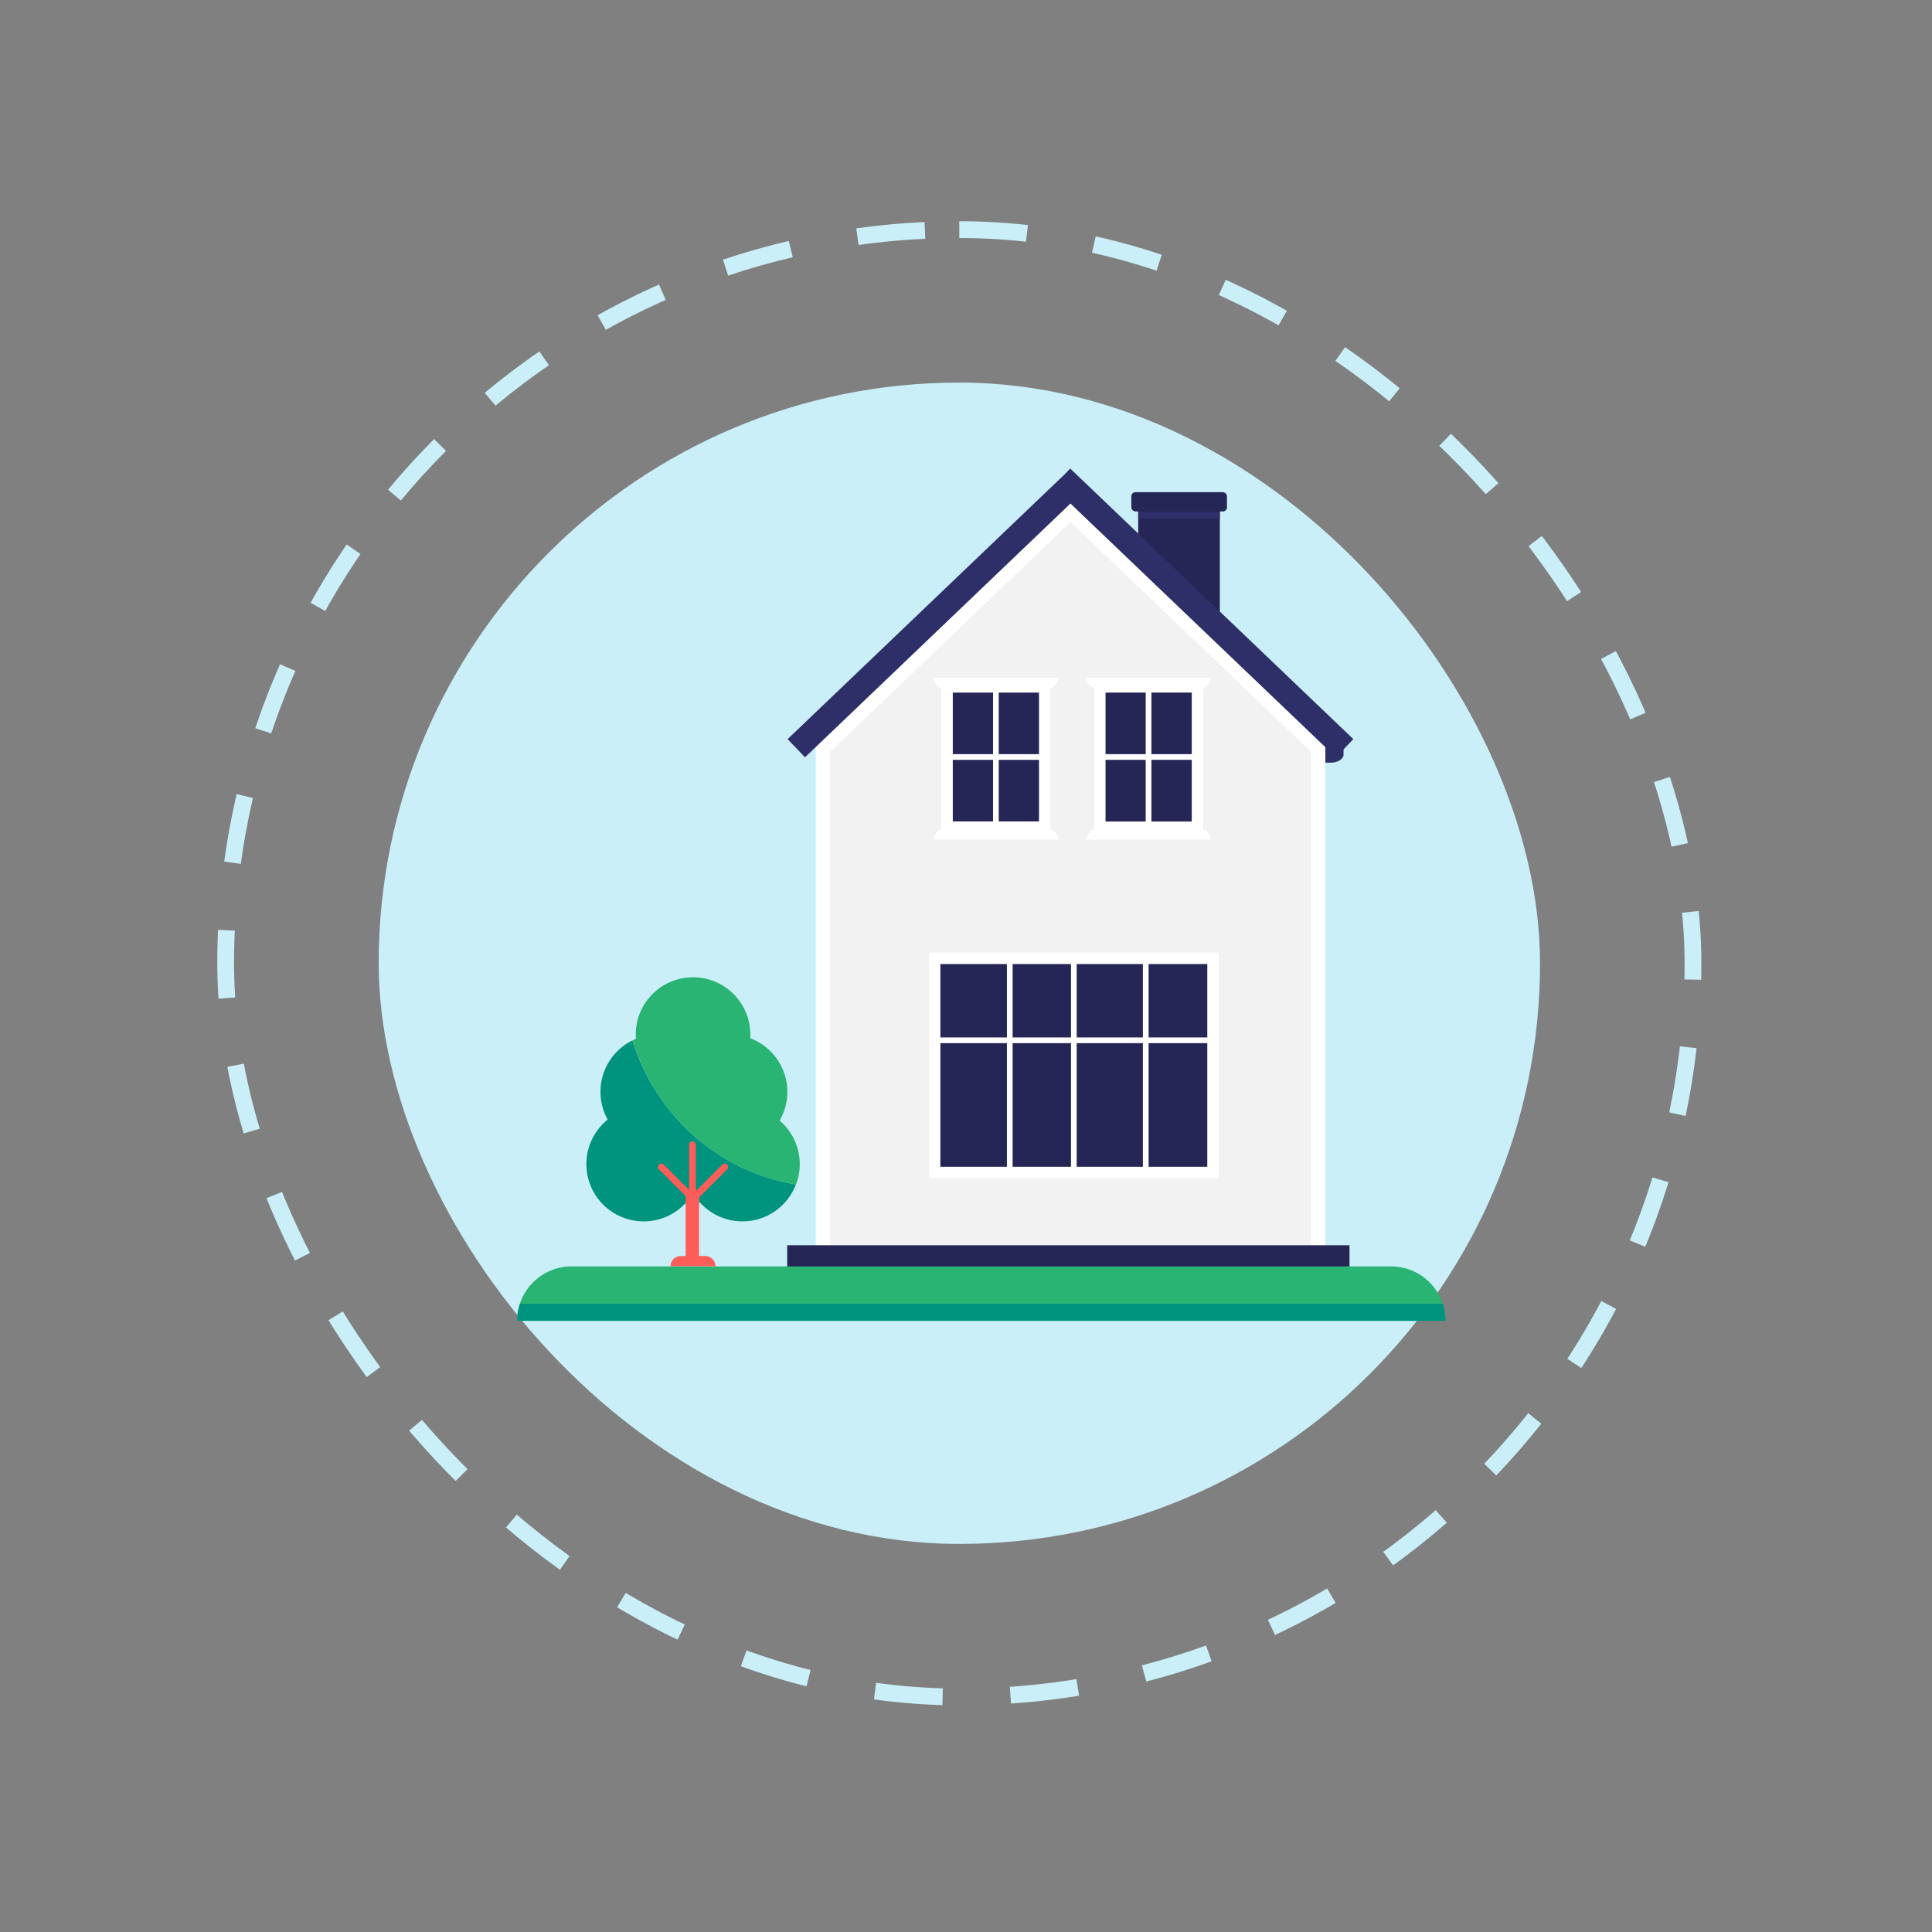 <?xml version="1.0" encoding="UTF-8"?><svg id="Layer_1" xmlns="http://www.w3.org/2000/svg" viewBox="0 0 288 288"><rect x="0" y="0" width="288" height="288" fill="#808080" stroke="none"/><defs><style>.cls-1,.cls-2{fill:none;}.cls-3{fill:#00937d;}.cls-4{fill:#fff;}.cls-5{fill:#fc5d59;}.cls-6{fill:#caeff9;}.cls-7{fill:#252556;}.cls-8{fill:#29b473;}.cls-9{fill:#2e2e68;}.cls-10{fill:#f2f2f2;stroke:#fff;stroke-linecap:round;stroke-linejoin:round;stroke-width:1.3px;}.cls-2{stroke:#caeff9;stroke-dasharray:0 0 10.11 10.11;stroke-miterlimit:10;stroke-width:2.5px;}</style></defs><g><rect class="cls-6" x="56.45" y="57.03" width="173.12" height="173.12" rx="86.56" ry="86.56"/><rect class="cls-2" x="33.64" y="34.23" width="218.73" height="218.73" rx="109.36" ry="109.36"/></g><g><g><g><path class="cls-1" d="M192.94,132.01c.37,.51,1.19,.86,2.14,.86h1.9v.9c0,.66-.86,1.2-1.92,1.2h-3.3c-1.06,0-1.92-.54-1.92-1.2v-.9h.98c.95,0,1.77-.35,2.14-.86Z"/><path class="cls-1" d="M185.37,132.01c.37,.51,1.19,.86,2.14,.86h1.9v.9c0,.66-.86,1.2-1.92,1.2h-3.3c-1.06,0-1.92-.54-1.92-1.2v-.9h.98c.95,0,1.77-.35,2.14-.86Z"/><path class="cls-1" d="M185.58,131.4v-.9h1.9c.95,0,1.77-.35,2.14-.86,.37,.51,1.19,.86,2.14,.86h.97v.9c0,.66-.86,1.2-1.92,1.2h-3.3c-1.06,0-1.92-.54-1.92-1.2Z"/><path class="cls-1" d="M191.75,111.58h.97v.9c0,.66-.86,1.2-1.92,1.2h-3.3c-1.06,0-1.92-.54-1.92-1.2v-.9h1.9c.95,0,1.77-.35,2.14-.86,.37,.51,1.19,.86,2.14,.86Z"/><path class="cls-1" d="M199.32,111.58h.98v.9c0,.66-.86,1.2-1.92,1.2h-3.3c-1.06,0-1.92-.54-1.92-1.2v-.9h1.9c.95,0,1.77-.35,2.14-.86,.37,.51,1.19,.86,2.14,.86Z"/><path class="cls-1" d="M195.04,111.32h-3.3c-1.06,0-1.92-.54-1.92-1.2v-.9h.98c.95,0,1.77-.35,2.14-.86,.37,.51,1.19,.86,2.14,.86h1.9v.9c0,.66-.86,1.2-1.92,1.2Z"/><path class="cls-1" d="M187.5,123.41h1.9v.9c0,.66-.86,1.2-1.92,1.2h-3.3c-1.06,0-1.92-.54-1.92-1.2v-.9h.98c.95,0,1.77-.35,2.14-.86,.37,.51,1.19,.86,2.14,.86Z"/><path class="cls-1" d="M191.75,116.31h.97v.9c0,.66-.86,1.2-1.92,1.2h-3.3c-1.06,0-1.92-.54-1.92-1.2v-.9h1.9c.95,0,1.77-.35,2.14-.86,.37,.51,1.19,.86,2.14,.86Z"/><path class="cls-1" d="M187.5,118.68h1.9v.9c0,.66-.86,1.2-1.92,1.2h-3.3c-1.06,0-1.92-.54-1.92-1.2v-.9h.98c.95,0,1.77-.35,2.14-.86,.37,.51,1.19,.86,2.14,.86Z"/><path class="cls-1" d="M185.58,126.67v-.9h1.9c.95,0,1.77-.35,2.14-.86,.37,.51,1.19,.86,2.14,.86h.97v.9c0,.66-.86,1.2-1.92,1.2h-3.3c-1.06,0-1.92-.54-1.92-1.2Z"/><path class="cls-1" d="M195.04,130.24h-3.3c-1.06,0-1.92-.54-1.92-1.2v-.9h.98c.95,0,1.77-.35,2.14-.86,.37,.51,1.19,.86,2.14,.86h1.9v.9c0,.66-.86,1.2-1.92,1.2Z"/><path class="cls-1" d="M185.58,121.94v-.9h1.9c.95,0,1.77-.35,2.14-.86,.37,.51,1.19,.86,2.14,.86h.97v.9c0,.66-.86,1.2-1.92,1.2h-3.3c-1.06,0-1.92-.54-1.92-1.2Z"/><path class="cls-1" d="M197.18,134.37c.24,.32,.65,.58,1.17,.73h-2.33c.51-.15,.93-.41,1.17-.73Z"/><path class="cls-1" d="M187.5,128.14h1.9v.9c0,.66-.86,1.2-1.92,1.2h-3.3c-1.06,0-1.92-.54-1.92-1.2v-.9h.98c.95,0,1.77-.35,2.14-.86,.37,.51,1.19,.86,2.14,.86Z"/><path class="cls-1" d="M182.04,134.37c.24,.32,.65,.58,1.17,.73h-2.33c.51-.15,.93-.41,1.17-.73Z"/><path class="cls-1" d="M189.61,134.37c.24,.32,.65,.58,1.17,.73h-2.33c.51-.15,.93-.41,1.17-.73Z"/><path class="cls-1" d="M192.94,117.82c.37,.51,1.19,.86,2.14,.86h1.9v.9c0,.66-.86,1.2-1.92,1.2h-3.3c-1.06,0-1.92-.54-1.92-1.2v-.9h.98c.95,0,1.77-.35,2.14-.86Z"/><path class="cls-1" d="M195.04,125.51h-3.3c-1.06,0-1.92-.54-1.92-1.2v-.9h.98c.95,0,1.77-.35,2.14-.86,.37,.51,1.19,.86,2.14,.86h1.9v.9c0,.66-.86,1.2-1.92,1.2Z"/><path class="cls-1" d="M178.01,131.4v-.9h1.9c.95,0,1.77-.35,2.14-.86,.37,.51,1.19,.86,2.14,.86h.98v.9c0,.66-.86,1.2-1.92,1.2h-3.3c-1.06,0-1.92-.54-1.92-1.2Z"/><path class="cls-1" d="M195.04,116.05h-3.3c-1.06,0-1.92-.54-1.92-1.2v-.9h.98c.95,0,1.77-.35,2.14-.86,.37,.51,1.19,.86,2.14,.86h1.9v.9c0,.66-.86,1.2-1.92,1.2Z"/><path class="cls-1" d="M181.83,119.58c0,.5-.5,.93-1.2,1.11l1.01-2.01h.19v.9Z"/><path class="cls-1" d="M185.15,116.31v.9c0,.66-.86,1.2-1.92,1.2h-1.46s1.17-2.32,1.17-2.32c.36,.14,.79,.23,1.24,.23h.98Z"/><path class="cls-1" d="M184.23,113.5l.92-1.84v.82c0,.43-.37,.81-.92,1.02Z"/><path class="cls-1" d="M185.37,113.09c.37,.51,1.19,.86,2.14,.86h1.9v.9c0,.66-.86,1.2-1.92,1.2h-3.3c-.41,0-.8-.08-1.11-.22l.99-1.97c.58-.14,1.05-.41,1.31-.76Z"/><path class="cls-1" d="M181.83,123.41v.9c0,.66-.86,1.2-1.92,1.2h-1.7s1.08-2.16,1.08-2.16c.2,.04,.42,.06,.64,.06h1.9Z"/><path class="cls-1" d="M182.04,120.18c.37,.51,1.19,.86,2.14,.86h.98v.9c0,.66-.86,1.2-1.92,1.2h-3.3c-.18,0-.35-.02-.51-.05l1.05-2.1c.7-.11,1.28-.41,1.57-.81Z"/><path class="cls-1" d="M200.29,107.75c0,.66-.86,1.2-1.92,1.2h-3.3c-1.06,0-1.92-.54-1.92-1.2v-1.03s0,0,0-.01h7.15s0,0,0,.01v1.03Z"/><path class="cls-1" d="M189.4,109.22v.9c0,.66-.86,1.2-1.92,1.2h-2.15s1.13-2.25,1.13-2.25c.31,.1,.67,.16,1.04,.16h1.9Z"/><path class="cls-1" d="M192.72,107.75c0,.66-.86,1.2-1.92,1.2h-3.3c-.33,0-.64-.06-.91-.15l1.05-2.09h5.09s0,0,0,.01v1.03Z"/><path class="cls-1" d="M174.47,134.37c.24,.32,.65,.58,1.17,.73h-2.24l.02-.03c.47-.15,.84-.39,1.06-.69Z"/><path class="cls-1" d="M177.56,126.79c-.03,.17-.11,.33-.23,.47l.23-.47Z"/><path class="cls-1" d="M174.68,132.87h.98c.95,0,1.77-.35,2.14-.86,.37,.51,1.19,.86,2.14,.86h1.9v.9c0,.66-.86,1.2-1.92,1.2h-3.3c-1.06,0-1.92-.54-1.92-1.2v-.9Z"/><path class="cls-1" d="M182.04,124.91c.37,.51,1.19,.86,2.14,.86h.98v.9c0,.66-.86,1.2-1.92,1.2h-3.3c-1.06,0-1.92-.54-1.92-1.2v-.77l.06-.13h1.83c.95,0,1.77-.35,2.14-.86Z"/><path class="cls-1" d="M173.62,134.66l.64-1.28v.39c0,.35-.25,.67-.64,.89Z"/><path class="cls-1" d="M177.8,127.28c.37,.51,1.19,.86,2.14,.86h1.9v.9c0,.66-.86,1.2-1.92,1.2h-3.3c-.26,0-.5-.03-.73-.09l1.15-2.29c.33-.15,.6-.35,.77-.58Z"/><path class="cls-1" d="M177.58,130.5v.9c0,.66-.86,1.2-1.92,1.2h-1.01s1.11-2.2,1.11-2.2c.27,.07,.55,.11,.86,.11h.98Z"/><path class="cls-9" d="M185.37,127.28c.37,.51,1.19,.86,2.14,.86h1.9v.9c0,.66-.86,1.2-1.92,1.2h-3.3c-1.06,0-1.92-.54-1.92-1.2v-.9h.98c.95,0,1.77-.35,2.14-.86Zm11.6-2.97c0,.66-.86,1.2-1.92,1.2h-3.3c-1.06,0-1.92-.54-1.92-1.2v-.9h.98c.95,0,1.77-.35,2.14-.86,.37,.51,1.19,.86,2.14,.86h1.9v.9Zm-9.47-1.16c-1.06,0-1.92-.54-1.92-1.2v-.9h1.9c.95,0,1.77-.35,2.14-.86,.37,.51,1.19,.86,2.14,.86h.97v.9c0,.66-.86,1.2-1.92,1.2h-3.3Zm2.32-4.46h.98c.95,0,1.77-.35,2.14-.86,.37,.51,1.19,.86,2.14,.86h1.9v.9c0,.66-.86,1.2-1.92,1.2h-3.3c-1.06,0-1.92-.54-1.92-1.2v-.9Zm5.22-2.63h-3.3c-1.06,0-1.92-.54-1.92-1.2v-.9h.98c.95,0,1.77-.35,2.14-.86,.37,.51,1.19,.86,2.14,.86h1.9v.9c0,.66-.86,1.2-1.92,1.2Zm1.92,12.99c0,.66-.86,1.2-1.92,1.2h-3.3c-1.06,0-1.92-.54-1.92-1.2v-.9h.98c.95,0,1.77-.35,2.14-.86,.37,.51,1.19,.86,2.14,.86h1.9v.9Zm-9.47-1.16c-1.06,0-1.92-.54-1.92-1.2v-.9h1.9c.95,0,1.77-.35,2.14-.86,.37,.51,1.19,.86,2.14,.86h.97v.9c0,.66-.86,1.2-1.92,1.2h-3.3Zm-2.14-5.33c.37,.51,1.19,.86,2.14,.86h1.9v.9c0,.66-.86,1.2-1.92,1.2h-3.3c-1.06,0-1.92-.54-1.92-1.2v-.9h.98c.95,0,1.77-.35,2.14-.86Zm0-4.73c.37,.51,1.19,.86,2.14,.86h1.9v.9c0,.66-.86,1.2-1.92,1.2h-3.3c-1.06,0-1.92-.54-1.92-1.2v-.9h.98c.95,0,1.77-.35,2.14-.86Zm4.24-2.37c.37,.51,1.19,.86,2.14,.86h.97v.9c0,.66-.86,1.2-1.92,1.2h-3.3c-1.06,0-1.92-.54-1.92-1.2v-.9h1.9c.95,0,1.77-.35,2.14-.86Zm0-4.73c.37,.51,1.19,.86,2.14,.86h.97v.9c0,.66-.86,1.2-1.92,1.2h-3.3c-1.06,0-1.92-.54-1.92-1.2v-.9h1.9c.95,0,1.77-.35,2.14-.86Zm7.36-.61c0,.66-.86,1.2-1.92,1.2h-3.3c-1.06,0-1.92-.54-1.92-1.2v-.9h.98c.95,0,1.77-.35,2.14-.86,.37,.51,1.19,.86,2.14,.86h1.9v.9Zm.21,.61c.37,.51,1.19,.86,2.14,.86h.98v.9c0,.66-.86,1.2-1.92,1.2h-3.3c-1.06,0-1.92-.54-1.92-1.2v-.9h1.9c.95,0,1.77-.35,2.14-.86Zm-7.36,22.15h.98c.95,0,1.77-.35,2.14-.86,.37,.51,1.19,.86,2.14,.86h1.9v.9c0,.66-.86,1.2-1.92,1.2h-3.3c-1.06,0-1.92-.54-1.92-1.2v-.9Zm-2.32-.27c-1.06,0-1.92-.54-1.92-1.2v-.9h1.9c.95,0,1.77-.35,2.14-.86,.37,.51,1.19,.86,2.14,.86h.97v.9c0,.66-.86,1.2-1.92,1.2h-3.3Zm-5.25,.27h.98c.95,0,1.77-.35,2.14-.86,.37,.51,1.19,.86,2.14,.86h1.9v.9c0,.66-.86,1.2-1.92,1.2h-3.3c-1.06,0-1.92-.54-1.92-1.2v-.9Zm-2.32-.27c-1.06,0-1.92-.54-1.92-1.2v-.9h1.9c.95,0,1.77-.35,2.14-.86,.37,.51,1.19,.86,2.14,.86h.98v.9c0,.66-.86,1.2-1.92,1.2h-3.3Zm-5.25,1.16v-.9h.98c.95,0,1.77-.35,2.14-.86,.37,.51,1.19,.86,2.14,.86h1.9v.9c0,.66-.86,1.2-1.92,1.2h-3.3c-1.06,0-1.92-.54-1.92-1.2Z"/></g><g><g><polygon class="cls-7" points="169.67 80.67 181.84 92.16 181.84 74.94 169.67 74.94 169.67 80.67"/><rect class="cls-9" x="169.67" y="76.26" width="12.17" height="1.1" transform="translate(351.51 153.62) rotate(180)"/></g><rect class="cls-7" x="168.65" y="73.37" width="14.25" height="2.87" rx=".61" ry=".61" transform="translate(351.55 149.61) rotate(180)"/></g><g><g><g><polygon class="cls-10" points="122.66 111.61 122.66 187.12 196.5 187.12 196.5 111.61 159.58 76.36 122.66 111.61"/><path class="cls-4" d="M197.57,188.18H121.6V111.16l37.99-36.27,37.98,36.27v77.03Zm-73.84-2.13h71.71V112.07l-35.85-34.24-35.85,34.24v73.98Z"/></g><g><rect class="cls-7" x="139.33" y="142.86" width="41.7" height="32.27"/><g><path class="cls-4" d="M181.67,175.63h-43.19v-33.63h43.19v33.63Zm-41.49-1.7h39.79v-30.22h-39.79v30.22Z"/><rect class="cls-4" x="139.33" y="154.65" width="41.49" height=".85"/><rect class="cls-4" x="159.65" y="142.86" width=".85" height="31.92"/><rect class="cls-4" x="170.37" y="142.86" width=".85" height="31.92"/><rect class="cls-4" x="150.1" y="142.86" width=".85" height="31.92"/></g></g><g><rect class="cls-7" x="141.17" y="102.39" width="14.55" height="20.92"/><path class="cls-4" d="M139.22,101.02h18.46c0,.92-.75,1.67-1.67,1.67h-15.13c-.92,0-1.67-.75-1.67-1.67h0Z"/><path class="cls-4" d="M156.58,123.61v-22.08h-16.26v22.08c-.64,.23-1.1,.84-1.1,1.56h18.46c0-.72-.46-1.33-1.1-1.56Zm-14.55-10.34h6v9.18h-6v-9.18Zm6.85,0h6v9.18h-6v-9.18Zm6-.85h-6v-9.18h6v9.18Zm-6.85-9.18v9.18h-6v-9.18h6Z"/></g><g><g><rect class="cls-7" x="163.94" y="102.39" width="14.55" height="20.92"/><g><path class="cls-4" d="M179.35,124.16h-16.26v-22.63h16.26v22.63Zm-14.55-1.7h12.85v-19.22h-12.85v19.22Z"/><rect class="cls-4" x="163.94" y="112.42" width="14.55" height=".85"/><rect class="cls-4" x="170.79" y="102.39" width=".85" height="20.92"/></g></g><path class="cls-4" d="M161.99,101.02h18.46c0,.92-.75,1.67-1.67,1.67h-15.13c-.92,0-1.67-.75-1.67-1.67h0Z"/><path class="cls-4" d="M161.99,123.51h18.46c0,.92-.75,1.67-1.67,1.67h-15.13c-.92,0-1.67-.75-1.67-1.67h0Z" transform="translate(342.43 248.68) rotate(180)"/></g></g><polygon class="cls-9" points="201.74 110.18 159.53 69.84 158.65 70.76 117.41 110.18 120 112.89 159.57 75.06 199.15 112.89 201.74 110.18"/><rect class="cls-7" x="117.35" y="185.63" width="83.82" height="3.84"/></g><g><path class="cls-8" d="M85.2,188.78h122.17c4.48,0,8.11,3.64,8.11,8.11H77.09c0-4.48,3.64-8.11,8.11-8.11Z"/><path class="cls-3" d="M215.07,194.35H77.5c-.26,.8-.41,1.65-.41,2.54H215.49c0-.89-.15-1.74-.41-2.54Z"/></g></g><g><g><path class="cls-3" d="M94.27,155.09c-2.82,1.4-4.76,4.3-4.76,7.66,0,1.5,.39,2.91,1.07,4.14-1.93,1.57-3.17,3.96-3.17,6.64,0,4.72,3.82,8.54,8.54,8.54,3.13,0,5.87-1.69,7.36-4.21,1.49,2.52,4.22,4.21,7.36,4.21,3.65,0,6.76-2.29,7.98-5.51-11.5-1.85-20.89-10.3-24.38-21.47Z"/><path class="cls-8" d="M116.22,167.04c.73-1.26,1.15-2.72,1.15-4.28,0-3.66-2.3-6.78-5.54-8,.01-.18,.02-.36,.02-.54,0-4.72-3.82-8.54-8.54-8.54s-8.54,3.82-8.54,8.54c0,.22,.01,.43,.03,.65-.18,.07-.35,.15-.52,.24,3.5,11.17,12.88,19.62,24.38,21.47,.36-.94,.56-1.97,.56-3.04,0-2.6-1.16-4.92-2.99-6.49Z"/></g><g><path class="cls-5" d="M101.49,187.23h3.64c.85,0,1.53,.69,1.53,1.53h-6.7c0-.85,.69-1.53,1.53-1.53Z"/><g><path class="cls-5" d="M103.2,177.18h0c.55,0,1.01,.45,1.01,1.01v9.9h-2.01v-9.9c0-.55,.45-1.01,1.01-1.01Z"/><rect class="cls-5" x="102.72" y="170.15" width="1.01" height="8.23" rx=".5" ry=".5"/><rect class="cls-5" x="104.97" y="172.4" width="1.01" height="8.23" rx=".5" ry=".5" transform="translate(155.7 -22.88) rotate(45)"/><rect class="cls-5" x="100.64" y="172.4" width="1.01" height="8.23" rx=".5" ry=".5" transform="translate(297.48 229.81) rotate(135)"/></g></g></g></g></svg>